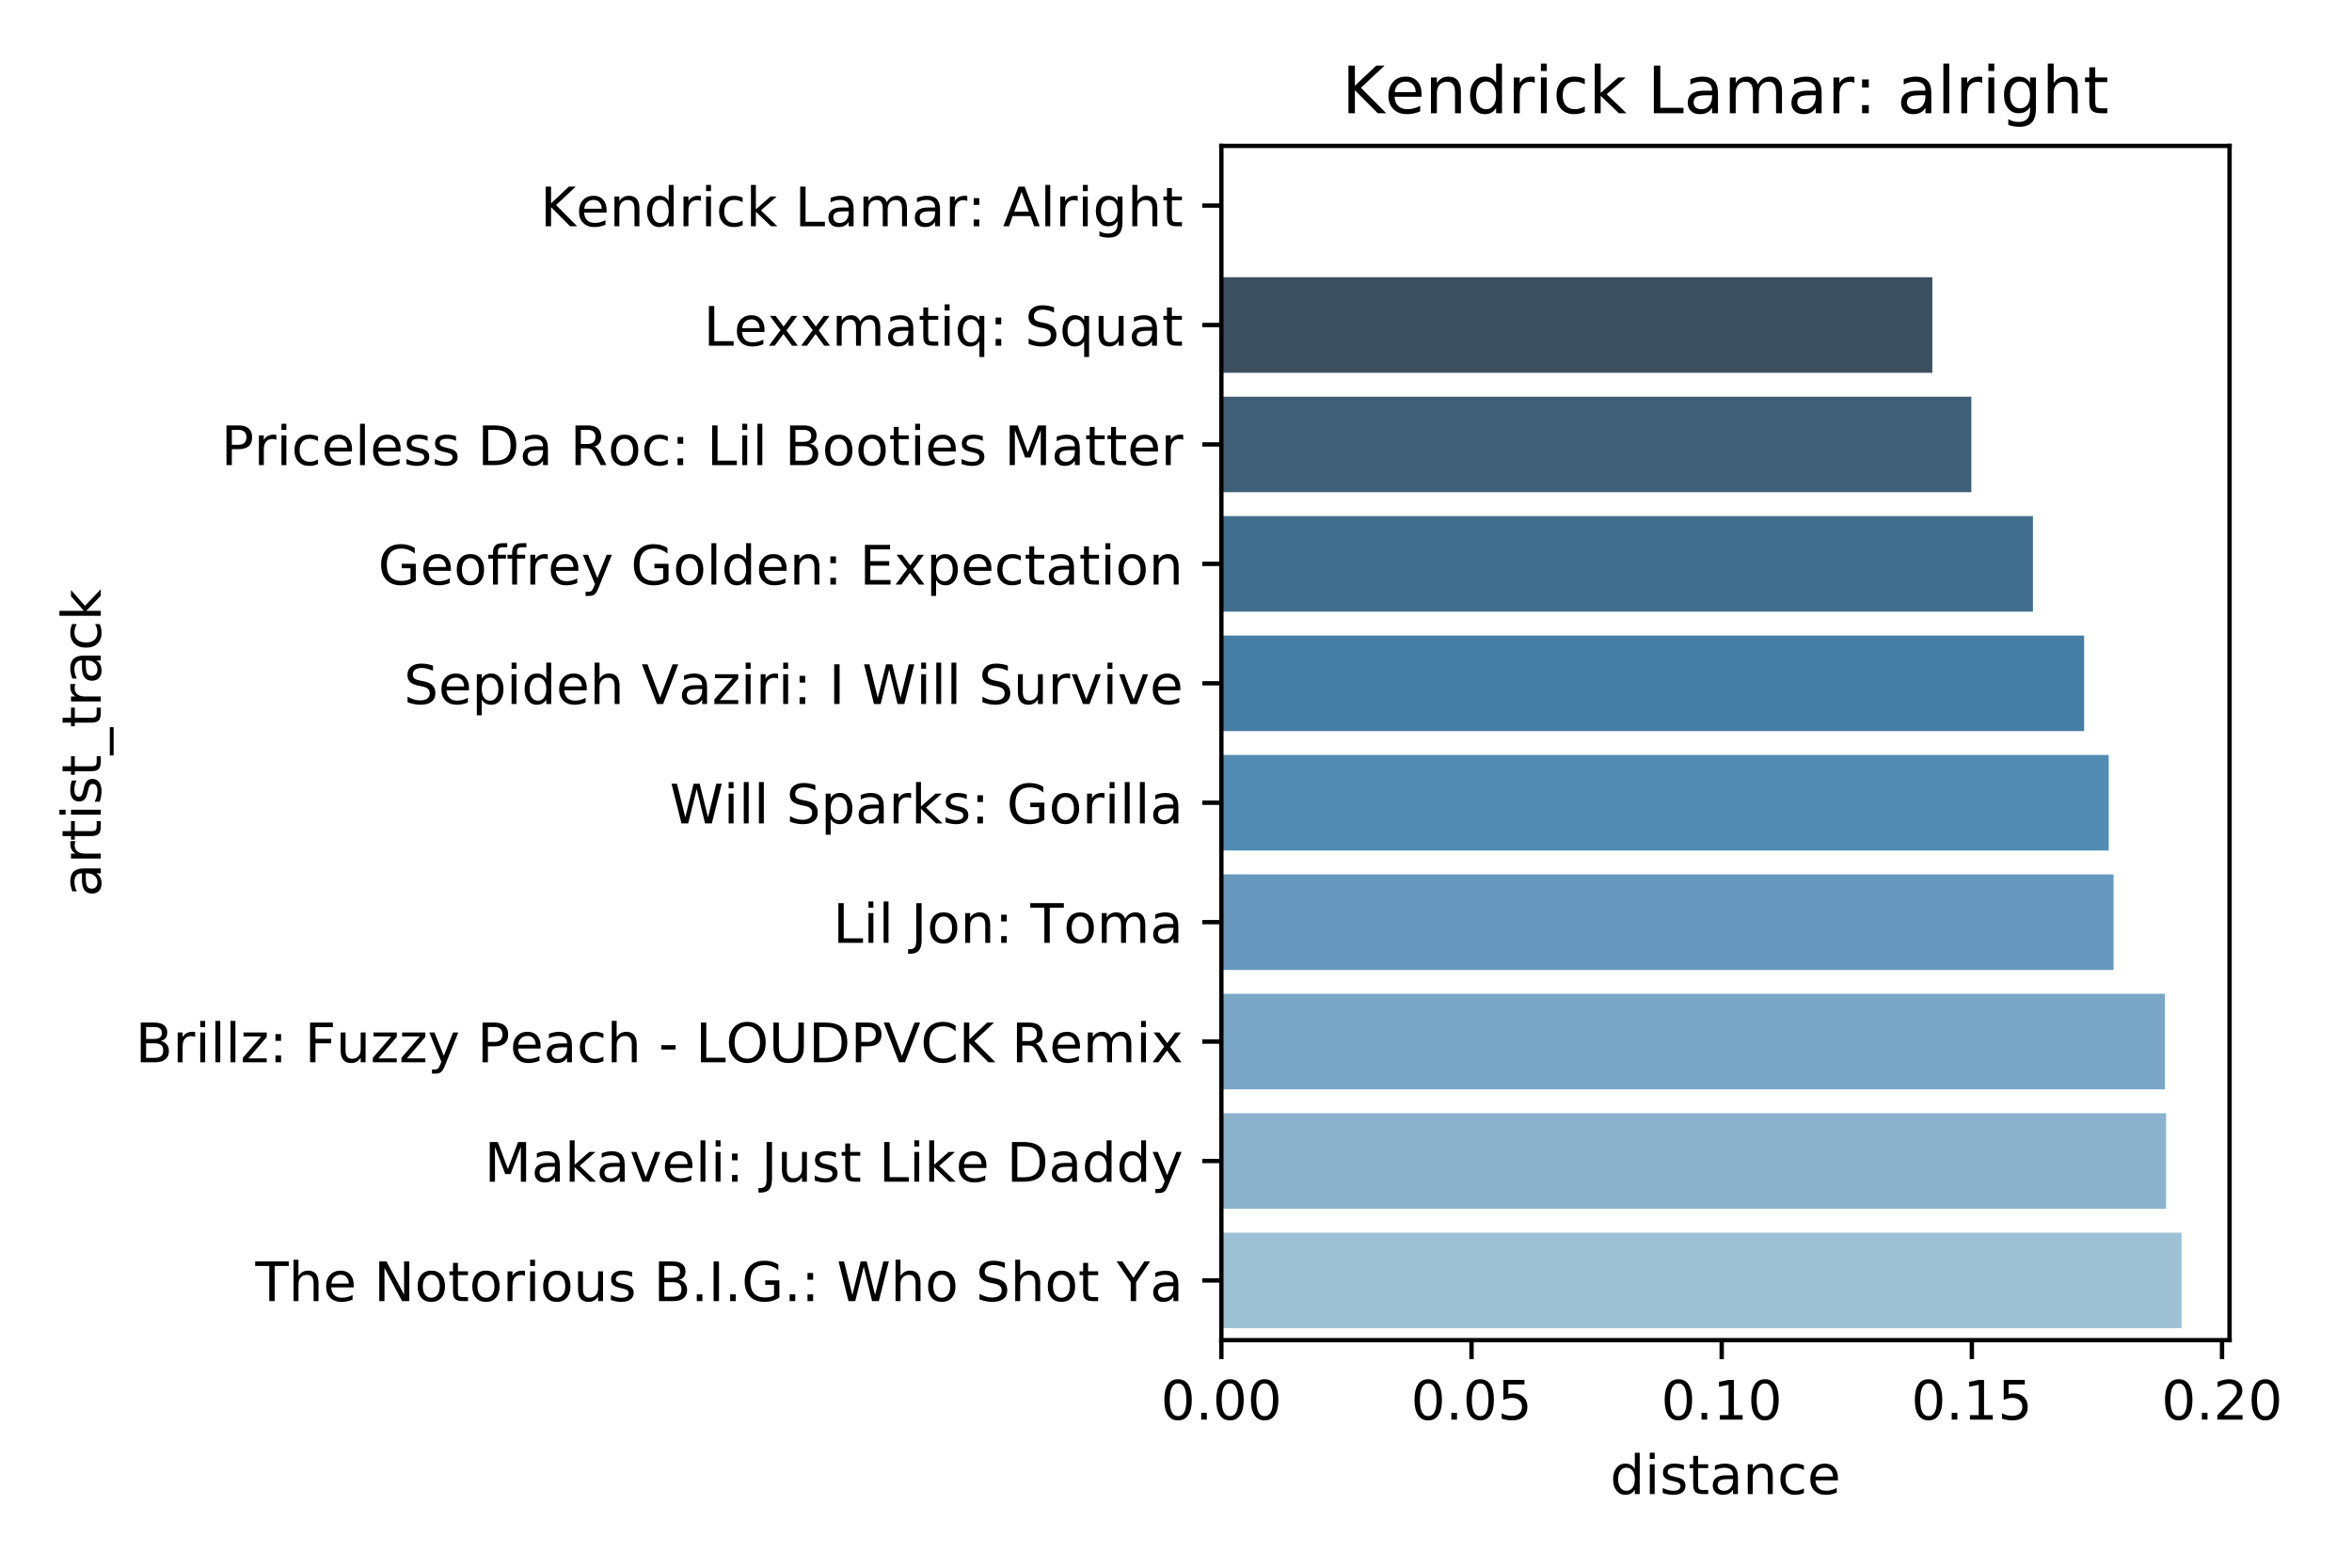 <?xml version="1.0" encoding="utf-8" standalone="no"?>
<!DOCTYPE svg PUBLIC "-//W3C//DTD SVG 1.1//EN"
  "http://www.w3.org/Graphics/SVG/1.1/DTD/svg11.dtd">
<!-- Created with matplotlib (https://matplotlib.org/) -->
<svg height="288pt" version="1.1" viewBox="0 0 432 288" width="432pt" xmlns="http://www.w3.org/2000/svg" xmlns:xlink="http://www.w3.org/1999/xlink">
 <defs>
  <style type="text/css">
*{stroke-linecap:butt;stroke-linejoin:round;}
  </style>
 </defs>
 <g id="figure_1">
  <g id="patch_1">
   <path d="M 0 288 
L 432 288 
L 432 0 
L 0 0 
z
" style="fill:#ffffff;"/>
  </g>
  <g id="axes_1">
   <g id="patch_2">
    <path d="M 224.331 246.2 
L 409.508 246.2 
L 409.508 26.8 
L 224.331 26.8 
z
" style="fill:#ffffff;"/>
   </g>
   <g id="patch_3">
    <path clip-path="url(#pcd01ab36d9)" d="M 224.331 28.994 
L 224.331 28.994 
L 224.331 46.546 
L 224.331 46.546 
z
" style="fill:#374249;"/>
   </g>
   <g id="patch_4">
    <path clip-path="url(#pcd01ab36d9)" d="M 224.331 50.934 
L 354.918 50.934 
L 354.918 68.486 
L 224.331 68.486 
z
" style="fill:#3b5060;"/>
   </g>
   <g id="patch_5">
    <path clip-path="url(#pcd01ab36d9)" d="M 224.331 72.874 
L 362.083 72.874 
L 362.083 90.426 
L 224.331 90.426 
z
" style="fill:#3e5f76;"/>
   </g>
   <g id="patch_6">
    <path clip-path="url(#pcd01ab36d9)" d="M 224.331 94.814 
L 373.396 94.814 
L 373.396 112.366 
L 224.331 112.366 
z
" style="fill:#426e8e;"/>
   </g>
   <g id="patch_7">
    <path clip-path="url(#pcd01ab36d9)" d="M 224.331 116.754 
L 382.799 116.754 
L 382.799 134.306 
L 224.331 134.306 
z
" style="fill:#467da4;"/>
   </g>
   <g id="patch_8">
    <path clip-path="url(#pcd01ab36d9)" d="M 224.331 138.694 
L 387.316 138.694 
L 387.316 156.246 
L 224.331 156.246 
z
" style="fill:#528bb3;"/>
   </g>
   <g id="patch_9">
    <path clip-path="url(#pcd01ab36d9)" d="M 224.331 160.634 
L 388.204 160.634 
L 388.204 178.186 
L 224.331 178.186 
z
" style="fill:#6598bc;"/>
   </g>
   <g id="patch_10">
    <path clip-path="url(#pcd01ab36d9)" d="M 224.331 182.574 
L 397.634 182.574 
L 397.634 200.126 
L 224.331 200.126 
z
" style="fill:#79a6c5;"/>
   </g>
   <g id="patch_11">
    <path clip-path="url(#pcd01ab36d9)" d="M 224.331 204.514 
L 397.859 204.514 
L 397.859 222.066 
L 224.331 222.066 
z
" style="fill:#8cb3cd;"/>
   </g>
   <g id="patch_12">
    <path clip-path="url(#pcd01ab36d9)" d="M 224.331 226.454 
L 400.69 226.454 
L 400.69 244.006 
L 224.331 244.006 
z
" style="fill:#9fc1d6;"/>
   </g>
   <g id="matplotlib.axis_1">
    <g id="xtick_1">
     <g id="line2d_1">
      <defs>
       <path d="M 0 0 
L 0 3.5 
" id="mb10f175a3f" style="stroke:#000000;stroke-width:0.8;"/>
      </defs>
      <g>
       <use style="stroke:#000000;stroke-width:0.8;" x="224.331" xlink:href="#mb10f175a3f" y="246.2"/>
      </g>
     </g>
     <g id="text_1">
      <!-- 0.00 -->
      <defs>
       <path d="M 31.781 66.406 
Q 24.172 66.406 20.328 58.906 
Q 16.5 51.422 16.5 36.375 
Q 16.5 21.391 20.328 13.891 
Q 24.172 6.391 31.781 6.391 
Q 39.453 6.391 43.281 13.891 
Q 47.125 21.391 47.125 36.375 
Q 47.125 51.422 43.281 58.906 
Q 39.453 66.406 31.781 66.406 
z
M 31.781 74.219 
Q 44.047 74.219 50.516 64.516 
Q 56.984 54.828 56.984 36.375 
Q 56.984 17.969 50.516 8.266 
Q 44.047 -1.422 31.781 -1.422 
Q 19.531 -1.422 13.062 8.266 
Q 6.594 17.969 6.594 36.375 
Q 6.594 54.828 13.062 64.516 
Q 19.531 74.219 31.781 74.219 
z
" id="DejaVuSans-48"/>
       <path d="M 10.688 12.406 
L 21 12.406 
L 21 0 
L 10.688 0 
z
" id="DejaVuSans-46"/>
      </defs>
      <g transform="translate(213.198 260.798)scale(0.1 -0.1)">
       <use xlink:href="#DejaVuSans-48"/>
       <use x="63.623" xlink:href="#DejaVuSans-46"/>
       <use x="95.41" xlink:href="#DejaVuSans-48"/>
       <use x="159.033" xlink:href="#DejaVuSans-48"/>
      </g>
     </g>
    </g>
    <g id="xtick_2">
     <g id="line2d_2">
      <g>
       <use style="stroke:#000000;stroke-width:0.8;" x="270.28" xlink:href="#mb10f175a3f" y="246.2"/>
      </g>
     </g>
     <g id="text_2">
      <!-- 0.05 -->
      <defs>
       <path d="M 10.797 72.906 
L 49.516 72.906 
L 49.516 64.594 
L 19.828 64.594 
L 19.828 46.734 
Q 21.969 47.469 24.109 47.828 
Q 26.266 48.188 28.422 48.188 
Q 40.625 48.188 47.75 41.5 
Q 54.891 34.812 54.891 23.391 
Q 54.891 11.625 47.562 5.094 
Q 40.234 -1.422 26.906 -1.422 
Q 22.312 -1.422 17.547 -0.641 
Q 12.797 0.141 7.719 1.703 
L 7.719 11.625 
Q 12.109 9.234 16.797 8.062 
Q 21.484 6.891 26.703 6.891 
Q 35.156 6.891 40.078 11.328 
Q 45.016 15.766 45.016 23.391 
Q 45.016 31 40.078 35.438 
Q 35.156 39.891 26.703 39.891 
Q 22.75 39.891 18.812 39.016 
Q 14.891 38.141 10.797 36.281 
z
" id="DejaVuSans-53"/>
      </defs>
      <g transform="translate(259.148 260.798)scale(0.1 -0.1)">
       <use xlink:href="#DejaVuSans-48"/>
       <use x="63.623" xlink:href="#DejaVuSans-46"/>
       <use x="95.41" xlink:href="#DejaVuSans-48"/>
       <use x="159.033" xlink:href="#DejaVuSans-53"/>
      </g>
     </g>
    </g>
    <g id="xtick_3">
     <g id="line2d_3">
      <g>
       <use style="stroke:#000000;stroke-width:0.8;" x="316.23" xlink:href="#mb10f175a3f" y="246.2"/>
      </g>
     </g>
     <g id="text_3">
      <!-- 0.10 -->
      <defs>
       <path d="M 12.406 8.297 
L 28.516 8.297 
L 28.516 63.922 
L 10.984 60.406 
L 10.984 69.391 
L 28.422 72.906 
L 38.281 72.906 
L 38.281 8.297 
L 54.391 8.297 
L 54.391 0 
L 12.406 0 
z
" id="DejaVuSans-49"/>
      </defs>
      <g transform="translate(305.097 260.798)scale(0.1 -0.1)">
       <use xlink:href="#DejaVuSans-48"/>
       <use x="63.623" xlink:href="#DejaVuSans-46"/>
       <use x="95.41" xlink:href="#DejaVuSans-49"/>
       <use x="159.033" xlink:href="#DejaVuSans-48"/>
      </g>
     </g>
    </g>
    <g id="xtick_4">
     <g id="line2d_4">
      <g>
       <use style="stroke:#000000;stroke-width:0.8;" x="362.179" xlink:href="#mb10f175a3f" y="246.2"/>
      </g>
     </g>
     <g id="text_4">
      <!-- 0.15 -->
      <g transform="translate(351.046 260.798)scale(0.1 -0.1)">
       <use xlink:href="#DejaVuSans-48"/>
       <use x="63.623" xlink:href="#DejaVuSans-46"/>
       <use x="95.41" xlink:href="#DejaVuSans-49"/>
       <use x="159.033" xlink:href="#DejaVuSans-53"/>
      </g>
     </g>
    </g>
    <g id="xtick_5">
     <g id="line2d_5">
      <g>
       <use style="stroke:#000000;stroke-width:0.8;" x="408.128" xlink:href="#mb10f175a3f" y="246.2"/>
      </g>
     </g>
     <g id="text_5">
      <!-- 0.20 -->
      <defs>
       <path d="M 19.188 8.297 
L 53.609 8.297 
L 53.609 0 
L 7.328 0 
L 7.328 8.297 
Q 12.938 14.109 22.625 23.891 
Q 32.328 33.688 34.812 36.531 
Q 39.547 41.844 41.422 45.531 
Q 43.312 49.219 43.312 52.781 
Q 43.312 58.594 39.234 62.25 
Q 35.156 65.922 28.609 65.922 
Q 23.969 65.922 18.812 64.312 
Q 13.672 62.703 7.812 59.422 
L 7.812 69.391 
Q 13.766 71.781 18.938 73 
Q 24.125 74.219 28.422 74.219 
Q 39.75 74.219 46.484 68.547 
Q 53.219 62.891 53.219 53.422 
Q 53.219 48.922 51.531 44.891 
Q 49.859 40.875 45.406 35.406 
Q 44.188 33.984 37.641 27.219 
Q 31.109 20.453 19.188 8.297 
z
" id="DejaVuSans-50"/>
      </defs>
      <g transform="translate(396.995 260.798)scale(0.1 -0.1)">
       <use xlink:href="#DejaVuSans-48"/>
       <use x="63.623" xlink:href="#DejaVuSans-46"/>
       <use x="95.41" xlink:href="#DejaVuSans-50"/>
       <use x="159.033" xlink:href="#DejaVuSans-48"/>
      </g>
     </g>
    </g>
    <g id="text_6">
     <!-- distance -->
     <defs>
      <path d="M 45.406 46.391 
L 45.406 75.984 
L 54.391 75.984 
L 54.391 0 
L 45.406 0 
L 45.406 8.203 
Q 42.578 3.328 38.25 0.953 
Q 33.938 -1.422 27.875 -1.422 
Q 17.969 -1.422 11.734 6.484 
Q 5.516 14.406 5.516 27.297 
Q 5.516 40.188 11.734 48.094 
Q 17.969 56 27.875 56 
Q 33.938 56 38.25 53.625 
Q 42.578 51.266 45.406 46.391 
z
M 14.797 27.297 
Q 14.797 17.391 18.875 11.75 
Q 22.953 6.109 30.078 6.109 
Q 37.203 6.109 41.297 11.75 
Q 45.406 17.391 45.406 27.297 
Q 45.406 37.203 41.297 42.844 
Q 37.203 48.484 30.078 48.484 
Q 22.953 48.484 18.875 42.844 
Q 14.797 37.203 14.797 27.297 
z
" id="DejaVuSans-100"/>
      <path d="M 9.422 54.688 
L 18.406 54.688 
L 18.406 0 
L 9.422 0 
z
M 9.422 75.984 
L 18.406 75.984 
L 18.406 64.594 
L 9.422 64.594 
z
" id="DejaVuSans-105"/>
      <path d="M 44.281 53.078 
L 44.281 44.578 
Q 40.484 46.531 36.375 47.5 
Q 32.281 48.484 27.875 48.484 
Q 21.188 48.484 17.844 46.438 
Q 14.5 44.391 14.5 40.281 
Q 14.5 37.156 16.891 35.375 
Q 19.281 33.594 26.516 31.984 
L 29.594 31.297 
Q 39.156 29.25 43.188 25.516 
Q 47.219 21.781 47.219 15.094 
Q 47.219 7.469 41.188 3.016 
Q 35.156 -1.422 24.609 -1.422 
Q 20.219 -1.422 15.453 -0.562 
Q 10.688 0.297 5.422 2 
L 5.422 11.281 
Q 10.406 8.688 15.234 7.391 
Q 20.062 6.109 24.812 6.109 
Q 31.156 6.109 34.562 8.281 
Q 37.984 10.453 37.984 14.406 
Q 37.984 18.062 35.516 20.016 
Q 33.062 21.969 24.703 23.781 
L 21.578 24.516 
Q 13.234 26.266 9.516 29.906 
Q 5.812 33.547 5.812 39.891 
Q 5.812 47.609 11.281 51.797 
Q 16.75 56 26.812 56 
Q 31.781 56 36.172 55.266 
Q 40.578 54.547 44.281 53.078 
z
" id="DejaVuSans-115"/>
      <path d="M 18.312 70.219 
L 18.312 54.688 
L 36.812 54.688 
L 36.812 47.703 
L 18.312 47.703 
L 18.312 18.016 
Q 18.312 11.328 20.141 9.422 
Q 21.969 7.516 27.594 7.516 
L 36.812 7.516 
L 36.812 0 
L 27.594 0 
Q 17.188 0 13.234 3.875 
Q 9.281 7.766 9.281 18.016 
L 9.281 47.703 
L 2.688 47.703 
L 2.688 54.688 
L 9.281 54.688 
L 9.281 70.219 
z
" id="DejaVuSans-116"/>
      <path d="M 34.281 27.484 
Q 23.391 27.484 19.188 25 
Q 14.984 22.516 14.984 16.5 
Q 14.984 11.719 18.141 8.906 
Q 21.297 6.109 26.703 6.109 
Q 34.188 6.109 38.703 11.406 
Q 43.219 16.703 43.219 25.484 
L 43.219 27.484 
z
M 52.203 31.203 
L 52.203 0 
L 43.219 0 
L 43.219 8.297 
Q 40.141 3.328 35.547 0.953 
Q 30.953 -1.422 24.312 -1.422 
Q 15.922 -1.422 10.953 3.297 
Q 6 8.016 6 15.922 
Q 6 25.141 12.172 29.828 
Q 18.359 34.516 30.609 34.516 
L 43.219 34.516 
L 43.219 35.406 
Q 43.219 41.609 39.141 45 
Q 35.062 48.391 27.688 48.391 
Q 23 48.391 18.547 47.266 
Q 14.109 46.141 10.016 43.891 
L 10.016 52.203 
Q 14.938 54.109 19.578 55.047 
Q 24.219 56 28.609 56 
Q 40.484 56 46.344 49.844 
Q 52.203 43.703 52.203 31.203 
z
" id="DejaVuSans-97"/>
      <path d="M 54.891 33.016 
L 54.891 0 
L 45.906 0 
L 45.906 32.719 
Q 45.906 40.484 42.875 44.328 
Q 39.844 48.188 33.797 48.188 
Q 26.516 48.188 22.312 43.547 
Q 18.109 38.922 18.109 30.906 
L 18.109 0 
L 9.078 0 
L 9.078 54.688 
L 18.109 54.688 
L 18.109 46.188 
Q 21.344 51.125 25.703 53.562 
Q 30.078 56 35.797 56 
Q 45.219 56 50.047 50.172 
Q 54.891 44.344 54.891 33.016 
z
" id="DejaVuSans-110"/>
      <path d="M 48.781 52.594 
L 48.781 44.188 
Q 44.969 46.297 41.141 47.344 
Q 37.312 48.391 33.406 48.391 
Q 24.656 48.391 19.812 42.844 
Q 14.984 37.312 14.984 27.297 
Q 14.984 17.281 19.812 11.734 
Q 24.656 6.203 33.406 6.203 
Q 37.312 6.203 41.141 7.25 
Q 44.969 8.297 48.781 10.406 
L 48.781 2.094 
Q 45.016 0.344 40.984 -0.531 
Q 36.969 -1.422 32.422 -1.422 
Q 20.062 -1.422 12.781 6.344 
Q 5.516 14.109 5.516 27.297 
Q 5.516 40.672 12.859 48.328 
Q 20.219 56 33.016 56 
Q 37.156 56 41.109 55.141 
Q 45.062 54.297 48.781 52.594 
z
" id="DejaVuSans-99"/>
      <path d="M 56.203 29.594 
L 56.203 25.203 
L 14.891 25.203 
Q 15.484 15.922 20.484 11.062 
Q 25.484 6.203 34.422 6.203 
Q 39.594 6.203 44.453 7.469 
Q 49.312 8.734 54.109 11.281 
L 54.109 2.781 
Q 49.266 0.734 44.188 -0.344 
Q 39.109 -1.422 33.891 -1.422 
Q 20.797 -1.422 13.156 6.188 
Q 5.516 13.812 5.516 26.812 
Q 5.516 40.234 12.766 48.109 
Q 20.016 56 32.328 56 
Q 43.359 56 49.781 48.891 
Q 56.203 41.797 56.203 29.594 
z
M 47.219 32.234 
Q 47.125 39.594 43.094 43.984 
Q 39.062 48.391 32.422 48.391 
Q 24.906 48.391 20.391 44.141 
Q 15.875 39.891 15.188 32.172 
z
" id="DejaVuSans-101"/>
     </defs>
     <g transform="translate(295.733 274.477)scale(0.1 -0.1)">
      <use xlink:href="#DejaVuSans-100"/>
      <use x="63.477" xlink:href="#DejaVuSans-105"/>
      <use x="91.26" xlink:href="#DejaVuSans-115"/>
      <use x="143.359" xlink:href="#DejaVuSans-116"/>
      <use x="182.568" xlink:href="#DejaVuSans-97"/>
      <use x="243.848" xlink:href="#DejaVuSans-110"/>
      <use x="307.227" xlink:href="#DejaVuSans-99"/>
      <use x="362.207" xlink:href="#DejaVuSans-101"/>
     </g>
    </g>
   </g>
   <g id="matplotlib.axis_2">
    <g id="ytick_1">
     <g id="line2d_6">
      <defs>
       <path d="M 0 0 
L -3.5 0 
" id="m696031688f" style="stroke:#000000;stroke-width:0.8;"/>
      </defs>
      <g>
       <use style="stroke:#000000;stroke-width:0.8;" x="224.331" xlink:href="#m696031688f" y="37.77"/>
      </g>
     </g>
     <g id="text_7">
      <!-- Kendrick Lamar: Alright -->
      <defs>
       <path d="M 9.812 72.906 
L 19.672 72.906 
L 19.672 42.094 
L 52.391 72.906 
L 65.094 72.906 
L 28.906 38.922 
L 67.672 0 
L 54.688 0 
L 19.672 35.109 
L 19.672 0 
L 9.812 0 
z
" id="DejaVuSans-75"/>
       <path d="M 41.109 46.297 
Q 39.594 47.172 37.812 47.578 
Q 36.031 48 33.891 48 
Q 26.266 48 22.188 43.047 
Q 18.109 38.094 18.109 28.812 
L 18.109 0 
L 9.078 0 
L 9.078 54.688 
L 18.109 54.688 
L 18.109 46.188 
Q 20.953 51.172 25.484 53.578 
Q 30.031 56 36.531 56 
Q 37.453 56 38.578 55.875 
Q 39.703 55.766 41.062 55.516 
z
" id="DejaVuSans-114"/>
       <path d="M 9.078 75.984 
L 18.109 75.984 
L 18.109 31.109 
L 44.922 54.688 
L 56.391 54.688 
L 27.391 29.109 
L 57.625 0 
L 45.906 0 
L 18.109 26.703 
L 18.109 0 
L 9.078 0 
z
" id="DejaVuSans-107"/>
       <path id="DejaVuSans-32"/>
       <path d="M 9.812 72.906 
L 19.672 72.906 
L 19.672 8.297 
L 55.172 8.297 
L 55.172 0 
L 9.812 0 
z
" id="DejaVuSans-76"/>
       <path d="M 52 44.188 
Q 55.375 50.25 60.062 53.125 
Q 64.75 56 71.094 56 
Q 79.641 56 84.281 50.016 
Q 88.922 44.047 88.922 33.016 
L 88.922 0 
L 79.891 0 
L 79.891 32.719 
Q 79.891 40.578 77.094 44.375 
Q 74.312 48.188 68.609 48.188 
Q 61.625 48.188 57.562 43.547 
Q 53.516 38.922 53.516 30.906 
L 53.516 0 
L 44.484 0 
L 44.484 32.719 
Q 44.484 40.625 41.703 44.406 
Q 38.922 48.188 33.109 48.188 
Q 26.219 48.188 22.156 43.531 
Q 18.109 38.875 18.109 30.906 
L 18.109 0 
L 9.078 0 
L 9.078 54.688 
L 18.109 54.688 
L 18.109 46.188 
Q 21.188 51.219 25.484 53.609 
Q 29.781 56 35.688 56 
Q 41.656 56 45.828 52.969 
Q 50 49.953 52 44.188 
z
" id="DejaVuSans-109"/>
       <path d="M 11.719 12.406 
L 22.016 12.406 
L 22.016 0 
L 11.719 0 
z
M 11.719 51.703 
L 22.016 51.703 
L 22.016 39.312 
L 11.719 39.312 
z
" id="DejaVuSans-58"/>
       <path d="M 34.188 63.188 
L 20.797 26.906 
L 47.609 26.906 
z
M 28.609 72.906 
L 39.797 72.906 
L 67.578 0 
L 57.328 0 
L 50.688 18.703 
L 17.828 18.703 
L 11.188 0 
L 0.781 0 
z
" id="DejaVuSans-65"/>
       <path d="M 9.422 75.984 
L 18.406 75.984 
L 18.406 0 
L 9.422 0 
z
" id="DejaVuSans-108"/>
       <path d="M 45.406 27.984 
Q 45.406 37.75 41.375 43.109 
Q 37.359 48.484 30.078 48.484 
Q 22.859 48.484 18.828 43.109 
Q 14.797 37.75 14.797 27.984 
Q 14.797 18.266 18.828 12.891 
Q 22.859 7.516 30.078 7.516 
Q 37.359 7.516 41.375 12.891 
Q 45.406 18.266 45.406 27.984 
z
M 54.391 6.781 
Q 54.391 -7.172 48.188 -13.984 
Q 42 -20.797 29.203 -20.797 
Q 24.469 -20.797 20.266 -20.094 
Q 16.062 -19.391 12.109 -17.922 
L 12.109 -9.188 
Q 16.062 -11.328 19.922 -12.344 
Q 23.781 -13.375 27.781 -13.375 
Q 36.625 -13.375 41.016 -8.766 
Q 45.406 -4.156 45.406 5.172 
L 45.406 9.625 
Q 42.625 4.781 38.281 2.391 
Q 33.938 0 27.875 0 
Q 17.828 0 11.672 7.656 
Q 5.516 15.328 5.516 27.984 
Q 5.516 40.672 11.672 48.328 
Q 17.828 56 27.875 56 
Q 33.938 56 38.281 53.609 
Q 42.625 51.219 45.406 46.391 
L 45.406 54.688 
L 54.391 54.688 
z
" id="DejaVuSans-103"/>
       <path d="M 54.891 33.016 
L 54.891 0 
L 45.906 0 
L 45.906 32.719 
Q 45.906 40.484 42.875 44.328 
Q 39.844 48.188 33.797 48.188 
Q 26.516 48.188 22.312 43.547 
Q 18.109 38.922 18.109 30.906 
L 18.109 0 
L 9.078 0 
L 9.078 75.984 
L 18.109 75.984 
L 18.109 46.188 
Q 21.344 51.125 25.703 53.562 
Q 30.078 56 35.797 56 
Q 45.219 56 50.047 50.172 
Q 54.891 44.344 54.891 33.016 
z
" id="DejaVuSans-104"/>
      </defs>
      <g transform="translate(99.247 41.569)scale(0.1 -0.1)">
       <use xlink:href="#DejaVuSans-75"/>
       <use x="65.498" xlink:href="#DejaVuSans-101"/>
       <use x="127.021" xlink:href="#DejaVuSans-110"/>
       <use x="190.4" xlink:href="#DejaVuSans-100"/>
       <use x="253.877" xlink:href="#DejaVuSans-114"/>
       <use x="294.99" xlink:href="#DejaVuSans-105"/>
       <use x="322.773" xlink:href="#DejaVuSans-99"/>
       <use x="377.754" xlink:href="#DejaVuSans-107"/>
       <use x="435.664" xlink:href="#DejaVuSans-32"/>
       <use x="467.451" xlink:href="#DejaVuSans-76"/>
       <use x="523.164" xlink:href="#DejaVuSans-97"/>
       <use x="584.443" xlink:href="#DejaVuSans-109"/>
       <use x="681.855" xlink:href="#DejaVuSans-97"/>
       <use x="743.135" xlink:href="#DejaVuSans-114"/>
       <use x="784.232" xlink:href="#DejaVuSans-58"/>
       <use x="817.924" xlink:href="#DejaVuSans-32"/>
       <use x="849.711" xlink:href="#DejaVuSans-65"/>
       <use x="918.119" xlink:href="#DejaVuSans-108"/>
       <use x="945.902" xlink:href="#DejaVuSans-114"/>
       <use x="987.016" xlink:href="#DejaVuSans-105"/>
       <use x="1014.799" xlink:href="#DejaVuSans-103"/>
       <use x="1078.275" xlink:href="#DejaVuSans-104"/>
       <use x="1141.654" xlink:href="#DejaVuSans-116"/>
      </g>
     </g>
    </g>
    <g id="ytick_2">
     <g id="line2d_7">
      <g>
       <use style="stroke:#000000;stroke-width:0.8;" x="224.331" xlink:href="#m696031688f" y="59.71"/>
      </g>
     </g>
     <g id="text_8">
      <!-- Lexxmatiq: Squat -->
      <defs>
       <path d="M 54.891 54.688 
L 35.109 28.078 
L 55.906 0 
L 45.312 0 
L 29.391 21.484 
L 13.484 0 
L 2.875 0 
L 24.125 28.609 
L 4.688 54.688 
L 15.281 54.688 
L 29.781 35.203 
L 44.281 54.688 
z
" id="DejaVuSans-120"/>
       <path d="M 14.797 27.297 
Q 14.797 17.391 18.875 11.75 
Q 22.953 6.109 30.078 6.109 
Q 37.203 6.109 41.297 11.75 
Q 45.406 17.391 45.406 27.297 
Q 45.406 37.203 41.297 42.844 
Q 37.203 48.484 30.078 48.484 
Q 22.953 48.484 18.875 42.844 
Q 14.797 37.203 14.797 27.297 
z
M 45.406 8.203 
Q 42.578 3.328 38.25 0.953 
Q 33.938 -1.422 27.875 -1.422 
Q 17.969 -1.422 11.734 6.484 
Q 5.516 14.406 5.516 27.297 
Q 5.516 40.188 11.734 48.094 
Q 17.969 56 27.875 56 
Q 33.938 56 38.25 53.625 
Q 42.578 51.266 45.406 46.391 
L 45.406 54.688 
L 54.391 54.688 
L 54.391 -20.797 
L 45.406 -20.797 
z
" id="DejaVuSans-113"/>
       <path d="M 53.516 70.516 
L 53.516 60.891 
Q 47.906 63.578 42.922 64.891 
Q 37.938 66.219 33.297 66.219 
Q 25.25 66.219 20.875 63.094 
Q 16.5 59.969 16.5 54.203 
Q 16.5 49.359 19.406 46.891 
Q 22.312 44.438 30.422 42.922 
L 36.375 41.703 
Q 47.406 39.594 52.656 34.297 
Q 57.906 29 57.906 20.125 
Q 57.906 9.516 50.797 4.047 
Q 43.703 -1.422 29.984 -1.422 
Q 24.812 -1.422 18.969 -0.25 
Q 13.141 0.922 6.891 3.219 
L 6.891 13.375 
Q 12.891 10.016 18.656 8.297 
Q 24.422 6.594 29.984 6.594 
Q 38.422 6.594 43.016 9.906 
Q 47.609 13.234 47.609 19.391 
Q 47.609 24.75 44.312 27.781 
Q 41.016 30.812 33.5 32.328 
L 27.484 33.5 
Q 16.453 35.688 11.516 40.375 
Q 6.594 45.062 6.594 53.422 
Q 6.594 63.094 13.406 68.656 
Q 20.219 74.219 32.172 74.219 
Q 37.312 74.219 42.625 73.281 
Q 47.953 72.359 53.516 70.516 
z
" id="DejaVuSans-83"/>
       <path d="M 8.5 21.578 
L 8.5 54.688 
L 17.484 54.688 
L 17.484 21.922 
Q 17.484 14.156 20.5 10.266 
Q 23.531 6.391 29.594 6.391 
Q 36.859 6.391 41.078 11.031 
Q 45.312 15.672 45.312 23.688 
L 45.312 54.688 
L 54.297 54.688 
L 54.297 0 
L 45.312 0 
L 45.312 8.406 
Q 42.047 3.422 37.719 1 
Q 33.406 -1.422 27.688 -1.422 
Q 18.266 -1.422 13.375 4.438 
Q 8.5 10.297 8.5 21.578 
z
M 31.109 56 
z
" id="DejaVuSans-117"/>
      </defs>
      <g transform="translate(129.227 63.509)scale(0.1 -0.1)">
       <use xlink:href="#DejaVuSans-76"/>
       <use x="55.697" xlink:href="#DejaVuSans-101"/>
       <use x="117.205" xlink:href="#DejaVuSans-120"/>
       <use x="176.385" xlink:href="#DejaVuSans-120"/>
       <use x="235.564" xlink:href="#DejaVuSans-109"/>
       <use x="332.977" xlink:href="#DejaVuSans-97"/>
       <use x="394.256" xlink:href="#DejaVuSans-116"/>
       <use x="433.465" xlink:href="#DejaVuSans-105"/>
       <use x="461.248" xlink:href="#DejaVuSans-113"/>
       <use x="524.725" xlink:href="#DejaVuSans-58"/>
       <use x="558.416" xlink:href="#DejaVuSans-32"/>
       <use x="590.203" xlink:href="#DejaVuSans-83"/>
       <use x="653.68" xlink:href="#DejaVuSans-113"/>
       <use x="717.156" xlink:href="#DejaVuSans-117"/>
       <use x="780.535" xlink:href="#DejaVuSans-97"/>
       <use x="841.814" xlink:href="#DejaVuSans-116"/>
      </g>
     </g>
    </g>
    <g id="ytick_3">
     <g id="line2d_8">
      <g>
       <use style="stroke:#000000;stroke-width:0.8;" x="224.331" xlink:href="#m696031688f" y="81.65"/>
      </g>
     </g>
     <g id="text_9">
      <!-- Priceless Da Roc: Lil Booties Matter -->
      <defs>
       <path d="M 19.672 64.797 
L 19.672 37.406 
L 32.078 37.406 
Q 38.969 37.406 42.719 40.969 
Q 46.484 44.531 46.484 51.125 
Q 46.484 57.672 42.719 61.234 
Q 38.969 64.797 32.078 64.797 
z
M 9.812 72.906 
L 32.078 72.906 
Q 44.344 72.906 50.609 67.359 
Q 56.891 61.812 56.891 51.125 
Q 56.891 40.328 50.609 34.812 
Q 44.344 29.297 32.078 29.297 
L 19.672 29.297 
L 19.672 0 
L 9.812 0 
z
" id="DejaVuSans-80"/>
       <path d="M 19.672 64.797 
L 19.672 8.109 
L 31.594 8.109 
Q 46.688 8.109 53.688 14.938 
Q 60.688 21.781 60.688 36.531 
Q 60.688 51.172 53.688 57.984 
Q 46.688 64.797 31.594 64.797 
z
M 9.812 72.906 
L 30.078 72.906 
Q 51.266 72.906 61.172 64.094 
Q 71.094 55.281 71.094 36.531 
Q 71.094 17.672 61.125 8.828 
Q 51.172 0 30.078 0 
L 9.812 0 
z
" id="DejaVuSans-68"/>
       <path d="M 44.391 34.188 
Q 47.562 33.109 50.562 29.594 
Q 53.562 26.078 56.594 19.922 
L 66.609 0 
L 56 0 
L 46.688 18.703 
Q 43.062 26.031 39.672 28.422 
Q 36.281 30.812 30.422 30.812 
L 19.672 30.812 
L 19.672 0 
L 9.812 0 
L 9.812 72.906 
L 32.078 72.906 
Q 44.578 72.906 50.734 67.672 
Q 56.891 62.453 56.891 51.906 
Q 56.891 45.016 53.688 40.469 
Q 50.484 35.938 44.391 34.188 
z
M 19.672 64.797 
L 19.672 38.922 
L 32.078 38.922 
Q 39.203 38.922 42.844 42.219 
Q 46.484 45.516 46.484 51.906 
Q 46.484 58.297 42.844 61.547 
Q 39.203 64.797 32.078 64.797 
z
" id="DejaVuSans-82"/>
       <path d="M 30.609 48.391 
Q 23.391 48.391 19.188 42.75 
Q 14.984 37.109 14.984 27.297 
Q 14.984 17.484 19.156 11.844 
Q 23.344 6.203 30.609 6.203 
Q 37.797 6.203 41.984 11.859 
Q 46.188 17.531 46.188 27.297 
Q 46.188 37.016 41.984 42.703 
Q 37.797 48.391 30.609 48.391 
z
M 30.609 56 
Q 42.328 56 49.016 48.375 
Q 55.719 40.766 55.719 27.297 
Q 55.719 13.875 49.016 6.219 
Q 42.328 -1.422 30.609 -1.422 
Q 18.844 -1.422 12.172 6.219 
Q 5.516 13.875 5.516 27.297 
Q 5.516 40.766 12.172 48.375 
Q 18.844 56 30.609 56 
z
" id="DejaVuSans-111"/>
       <path d="M 19.672 34.812 
L 19.672 8.109 
L 35.5 8.109 
Q 43.453 8.109 47.281 11.406 
Q 51.125 14.703 51.125 21.484 
Q 51.125 28.328 47.281 31.562 
Q 43.453 34.812 35.5 34.812 
z
M 19.672 64.797 
L 19.672 42.828 
L 34.281 42.828 
Q 41.5 42.828 45.031 45.531 
Q 48.578 48.25 48.578 53.812 
Q 48.578 59.328 45.031 62.062 
Q 41.5 64.797 34.281 64.797 
z
M 9.812 72.906 
L 35.016 72.906 
Q 46.297 72.906 52.391 68.219 
Q 58.5 63.531 58.5 54.891 
Q 58.5 48.188 55.375 44.234 
Q 52.25 40.281 46.188 39.312 
Q 53.469 37.75 57.5 32.781 
Q 61.531 27.828 61.531 20.406 
Q 61.531 10.641 54.891 5.312 
Q 48.25 0 35.984 0 
L 9.812 0 
z
" id="DejaVuSans-66"/>
       <path d="M 9.812 72.906 
L 24.516 72.906 
L 43.109 23.297 
L 61.812 72.906 
L 76.516 72.906 
L 76.516 0 
L 66.891 0 
L 66.891 64.016 
L 48.094 14.016 
L 38.188 14.016 
L 19.391 64.016 
L 19.391 0 
L 9.812 0 
z
" id="DejaVuSans-77"/>
      </defs>
      <g transform="translate(40.617 85.449)scale(0.1 -0.1)">
       <use xlink:href="#DejaVuSans-80"/>
       <use x="60.287" xlink:href="#DejaVuSans-114"/>
       <use x="101.4" xlink:href="#DejaVuSans-105"/>
       <use x="129.184" xlink:href="#DejaVuSans-99"/>
       <use x="184.164" xlink:href="#DejaVuSans-101"/>
       <use x="245.688" xlink:href="#DejaVuSans-108"/>
       <use x="273.471" xlink:href="#DejaVuSans-101"/>
       <use x="334.994" xlink:href="#DejaVuSans-115"/>
       <use x="387.094" xlink:href="#DejaVuSans-115"/>
       <use x="439.193" xlink:href="#DejaVuSans-32"/>
       <use x="470.98" xlink:href="#DejaVuSans-68"/>
       <use x="547.982" xlink:href="#DejaVuSans-97"/>
       <use x="609.262" xlink:href="#DejaVuSans-32"/>
       <use x="641.049" xlink:href="#DejaVuSans-82"/>
       <use x="710.469" xlink:href="#DejaVuSans-111"/>
       <use x="771.65" xlink:href="#DejaVuSans-99"/>
       <use x="826.631" xlink:href="#DejaVuSans-58"/>
       <use x="860.322" xlink:href="#DejaVuSans-32"/>
       <use x="892.109" xlink:href="#DejaVuSans-76"/>
       <use x="947.822" xlink:href="#DejaVuSans-105"/>
       <use x="975.605" xlink:href="#DejaVuSans-108"/>
       <use x="1003.389" xlink:href="#DejaVuSans-32"/>
       <use x="1035.176" xlink:href="#DejaVuSans-66"/>
       <use x="1103.779" xlink:href="#DejaVuSans-111"/>
       <use x="1164.961" xlink:href="#DejaVuSans-111"/>
       <use x="1226.143" xlink:href="#DejaVuSans-116"/>
       <use x="1265.352" xlink:href="#DejaVuSans-105"/>
       <use x="1293.135" xlink:href="#DejaVuSans-101"/>
       <use x="1354.658" xlink:href="#DejaVuSans-115"/>
       <use x="1406.758" xlink:href="#DejaVuSans-32"/>
       <use x="1438.545" xlink:href="#DejaVuSans-77"/>
       <use x="1524.824" xlink:href="#DejaVuSans-97"/>
       <use x="1586.104" xlink:href="#DejaVuSans-116"/>
       <use x="1625.312" xlink:href="#DejaVuSans-116"/>
       <use x="1664.521" xlink:href="#DejaVuSans-101"/>
       <use x="1726.045" xlink:href="#DejaVuSans-114"/>
      </g>
     </g>
    </g>
    <g id="ytick_4">
     <g id="line2d_9">
      <g>
       <use style="stroke:#000000;stroke-width:0.8;" x="224.331" xlink:href="#m696031688f" y="103.59"/>
      </g>
     </g>
     <g id="text_10">
      <!-- Geoffrey Golden: Expectation -->
      <defs>
       <path d="M 59.516 10.406 
L 59.516 29.984 
L 43.406 29.984 
L 43.406 38.094 
L 69.281 38.094 
L 69.281 6.781 
Q 63.578 2.734 56.688 0.656 
Q 49.812 -1.422 42 -1.422 
Q 24.906 -1.422 15.25 8.562 
Q 5.609 18.562 5.609 36.375 
Q 5.609 54.25 15.25 64.234 
Q 24.906 74.219 42 74.219 
Q 49.125 74.219 55.547 72.453 
Q 61.969 70.703 67.391 67.281 
L 67.391 56.781 
Q 61.922 61.422 55.766 63.766 
Q 49.609 66.109 42.828 66.109 
Q 29.438 66.109 22.719 58.641 
Q 16.016 51.172 16.016 36.375 
Q 16.016 21.625 22.719 14.156 
Q 29.438 6.688 42.828 6.688 
Q 48.047 6.688 52.141 7.594 
Q 56.25 8.5 59.516 10.406 
z
" id="DejaVuSans-71"/>
       <path d="M 37.109 75.984 
L 37.109 68.5 
L 28.516 68.5 
Q 23.688 68.5 21.797 66.547 
Q 19.922 64.594 19.922 59.516 
L 19.922 54.688 
L 34.719 54.688 
L 34.719 47.703 
L 19.922 47.703 
L 19.922 0 
L 10.891 0 
L 10.891 47.703 
L 2.297 47.703 
L 2.297 54.688 
L 10.891 54.688 
L 10.891 58.5 
Q 10.891 67.625 15.141 71.797 
Q 19.391 75.984 28.609 75.984 
z
" id="DejaVuSans-102"/>
       <path d="M 32.172 -5.078 
Q 28.375 -14.844 24.75 -17.812 
Q 21.141 -20.797 15.094 -20.797 
L 7.906 -20.797 
L 7.906 -13.281 
L 13.188 -13.281 
Q 16.891 -13.281 18.938 -11.516 
Q 21 -9.766 23.484 -3.219 
L 25.094 0.875 
L 2.984 54.688 
L 12.5 54.688 
L 29.594 11.922 
L 46.688 54.688 
L 56.203 54.688 
z
" id="DejaVuSans-121"/>
       <path d="M 9.812 72.906 
L 55.906 72.906 
L 55.906 64.594 
L 19.672 64.594 
L 19.672 43.016 
L 54.391 43.016 
L 54.391 34.719 
L 19.672 34.719 
L 19.672 8.297 
L 56.781 8.297 
L 56.781 0 
L 9.812 0 
z
" id="DejaVuSans-69"/>
       <path d="M 18.109 8.203 
L 18.109 -20.797 
L 9.078 -20.797 
L 9.078 54.688 
L 18.109 54.688 
L 18.109 46.391 
Q 20.953 51.266 25.266 53.625 
Q 29.594 56 35.594 56 
Q 45.562 56 51.781 48.094 
Q 58.016 40.188 58.016 27.297 
Q 58.016 14.406 51.781 6.484 
Q 45.562 -1.422 35.594 -1.422 
Q 29.594 -1.422 25.266 0.953 
Q 20.953 3.328 18.109 8.203 
z
M 48.688 27.297 
Q 48.688 37.203 44.609 42.844 
Q 40.531 48.484 33.406 48.484 
Q 26.266 48.484 22.188 42.844 
Q 18.109 37.203 18.109 27.297 
Q 18.109 17.391 22.188 11.75 
Q 26.266 6.109 33.406 6.109 
Q 40.531 6.109 44.609 11.75 
Q 48.688 17.391 48.688 27.297 
z
" id="DejaVuSans-112"/>
      </defs>
      <g transform="translate(69.441 107.389)scale(0.1 -0.1)">
       <use xlink:href="#DejaVuSans-71"/>
       <use x="77.49" xlink:href="#DejaVuSans-101"/>
       <use x="139.014" xlink:href="#DejaVuSans-111"/>
       <use x="200.195" xlink:href="#DejaVuSans-102"/>
       <use x="235.4" xlink:href="#DejaVuSans-102"/>
       <use x="270.605" xlink:href="#DejaVuSans-114"/>
       <use x="311.688" xlink:href="#DejaVuSans-101"/>
       <use x="373.211" xlink:href="#DejaVuSans-121"/>
       <use x="432.391" xlink:href="#DejaVuSans-32"/>
       <use x="464.178" xlink:href="#DejaVuSans-71"/>
       <use x="541.668" xlink:href="#DejaVuSans-111"/>
       <use x="602.85" xlink:href="#DejaVuSans-108"/>
       <use x="630.633" xlink:href="#DejaVuSans-100"/>
       <use x="694.109" xlink:href="#DejaVuSans-101"/>
       <use x="755.633" xlink:href="#DejaVuSans-110"/>
       <use x="819.012" xlink:href="#DejaVuSans-58"/>
       <use x="852.703" xlink:href="#DejaVuSans-32"/>
       <use x="884.49" xlink:href="#DejaVuSans-69"/>
       <use x="947.674" xlink:href="#DejaVuSans-120"/>
       <use x="1006.854" xlink:href="#DejaVuSans-112"/>
       <use x="1070.33" xlink:href="#DejaVuSans-101"/>
       <use x="1131.854" xlink:href="#DejaVuSans-99"/>
       <use x="1186.834" xlink:href="#DejaVuSans-116"/>
       <use x="1226.043" xlink:href="#DejaVuSans-97"/>
       <use x="1287.322" xlink:href="#DejaVuSans-116"/>
       <use x="1326.531" xlink:href="#DejaVuSans-105"/>
       <use x="1354.314" xlink:href="#DejaVuSans-111"/>
       <use x="1415.496" xlink:href="#DejaVuSans-110"/>
      </g>
     </g>
    </g>
    <g id="ytick_5">
     <g id="line2d_10">
      <g>
       <use style="stroke:#000000;stroke-width:0.8;" x="224.331" xlink:href="#m696031688f" y="125.53"/>
      </g>
     </g>
     <g id="text_11">
      <!-- Sepideh Vaziri: I Will Survive -->
      <defs>
       <path d="M 28.609 0 
L 0.781 72.906 
L 11.078 72.906 
L 34.188 11.531 
L 57.328 72.906 
L 67.578 72.906 
L 39.797 0 
z
" id="DejaVuSans-86"/>
       <path d="M 5.516 54.688 
L 48.188 54.688 
L 48.188 46.484 
L 14.406 7.172 
L 48.188 7.172 
L 48.188 0 
L 4.297 0 
L 4.297 8.203 
L 38.094 47.516 
L 5.516 47.516 
z
" id="DejaVuSans-122"/>
       <path d="M 9.812 72.906 
L 19.672 72.906 
L 19.672 0 
L 9.812 0 
z
" id="DejaVuSans-73"/>
       <path d="M 3.328 72.906 
L 13.281 72.906 
L 28.609 11.281 
L 43.891 72.906 
L 54.984 72.906 
L 70.312 11.281 
L 85.594 72.906 
L 95.609 72.906 
L 77.297 0 
L 64.891 0 
L 49.516 63.281 
L 33.984 0 
L 21.578 0 
z
" id="DejaVuSans-87"/>
       <path d="M 2.984 54.688 
L 12.5 54.688 
L 29.594 8.797 
L 46.688 54.688 
L 56.203 54.688 
L 35.688 0 
L 23.484 0 
z
" id="DejaVuSans-118"/>
      </defs>
      <g transform="translate(74.175 129.329)scale(0.1 -0.1)">
       <use xlink:href="#DejaVuSans-83"/>
       <use x="63.477" xlink:href="#DejaVuSans-101"/>
       <use x="125" xlink:href="#DejaVuSans-112"/>
       <use x="188.477" xlink:href="#DejaVuSans-105"/>
       <use x="216.26" xlink:href="#DejaVuSans-100"/>
       <use x="279.736" xlink:href="#DejaVuSans-101"/>
       <use x="341.26" xlink:href="#DejaVuSans-104"/>
       <use x="404.639" xlink:href="#DejaVuSans-32"/>
       <use x="436.426" xlink:href="#DejaVuSans-86"/>
       <use x="504.725" xlink:href="#DejaVuSans-97"/>
       <use x="566.004" xlink:href="#DejaVuSans-122"/>
       <use x="618.494" xlink:href="#DejaVuSans-105"/>
       <use x="646.277" xlink:href="#DejaVuSans-114"/>
       <use x="687.391" xlink:href="#DejaVuSans-105"/>
       <use x="715.174" xlink:href="#DejaVuSans-58"/>
       <use x="748.865" xlink:href="#DejaVuSans-32"/>
       <use x="780.652" xlink:href="#DejaVuSans-73"/>
       <use x="810.145" xlink:href="#DejaVuSans-32"/>
       <use x="841.932" xlink:href="#DejaVuSans-87"/>
       <use x="940.777" xlink:href="#DejaVuSans-105"/>
       <use x="968.561" xlink:href="#DejaVuSans-108"/>
       <use x="996.344" xlink:href="#DejaVuSans-108"/>
       <use x="1024.127" xlink:href="#DejaVuSans-32"/>
       <use x="1055.914" xlink:href="#DejaVuSans-83"/>
       <use x="1119.391" xlink:href="#DejaVuSans-117"/>
       <use x="1182.77" xlink:href="#DejaVuSans-114"/>
       <use x="1223.883" xlink:href="#DejaVuSans-118"/>
       <use x="1283.062" xlink:href="#DejaVuSans-105"/>
       <use x="1310.846" xlink:href="#DejaVuSans-118"/>
       <use x="1370.025" xlink:href="#DejaVuSans-101"/>
      </g>
     </g>
    </g>
    <g id="ytick_6">
     <g id="line2d_11">
      <g>
       <use style="stroke:#000000;stroke-width:0.8;" x="224.331" xlink:href="#m696031688f" y="147.47"/>
      </g>
     </g>
     <g id="text_12">
      <!-- Will Sparks: Gorilla -->
      <g transform="translate(123.011 151.269)scale(0.1 -0.1)">
       <use xlink:href="#DejaVuSans-87"/>
       <use x="98.846" xlink:href="#DejaVuSans-105"/>
       <use x="126.629" xlink:href="#DejaVuSans-108"/>
       <use x="154.412" xlink:href="#DejaVuSans-108"/>
       <use x="182.195" xlink:href="#DejaVuSans-32"/>
       <use x="213.982" xlink:href="#DejaVuSans-83"/>
       <use x="277.459" xlink:href="#DejaVuSans-112"/>
       <use x="340.936" xlink:href="#DejaVuSans-97"/>
       <use x="402.215" xlink:href="#DejaVuSans-114"/>
       <use x="443.328" xlink:href="#DejaVuSans-107"/>
       <use x="501.238" xlink:href="#DejaVuSans-115"/>
       <use x="553.338" xlink:href="#DejaVuSans-58"/>
       <use x="587.029" xlink:href="#DejaVuSans-32"/>
       <use x="618.816" xlink:href="#DejaVuSans-71"/>
       <use x="696.307" xlink:href="#DejaVuSans-111"/>
       <use x="757.488" xlink:href="#DejaVuSans-114"/>
       <use x="798.602" xlink:href="#DejaVuSans-105"/>
       <use x="826.385" xlink:href="#DejaVuSans-108"/>
       <use x="854.168" xlink:href="#DejaVuSans-108"/>
       <use x="881.951" xlink:href="#DejaVuSans-97"/>
      </g>
     </g>
    </g>
    <g id="ytick_7">
     <g id="line2d_12">
      <g>
       <use style="stroke:#000000;stroke-width:0.8;" x="224.331" xlink:href="#m696031688f" y="169.41"/>
      </g>
     </g>
     <g id="text_13">
      <!-- Lil Jon: Toma -->
      <defs>
       <path d="M 9.812 72.906 
L 19.672 72.906 
L 19.672 5.078 
Q 19.672 -8.109 14.672 -14.062 
Q 9.672 -20.016 -1.422 -20.016 
L -5.172 -20.016 
L -5.172 -11.719 
L -2.094 -11.719 
Q 4.438 -11.719 7.125 -8.047 
Q 9.812 -4.391 9.812 5.078 
z
" id="DejaVuSans-74"/>
       <path d="M -0.297 72.906 
L 61.375 72.906 
L 61.375 64.594 
L 35.5 64.594 
L 35.5 0 
L 25.594 0 
L 25.594 64.594 
L -0.297 64.594 
z
" id="DejaVuSans-84"/>
      </defs>
      <g transform="translate(153.003 173.209)scale(0.1 -0.1)">
       <use xlink:href="#DejaVuSans-76"/>
       <use x="55.713" xlink:href="#DejaVuSans-105"/>
       <use x="83.496" xlink:href="#DejaVuSans-108"/>
       <use x="111.279" xlink:href="#DejaVuSans-32"/>
       <use x="143.066" xlink:href="#DejaVuSans-74"/>
       <use x="172.559" xlink:href="#DejaVuSans-111"/>
       <use x="233.74" xlink:href="#DejaVuSans-110"/>
       <use x="297.119" xlink:href="#DejaVuSans-58"/>
       <use x="330.811" xlink:href="#DejaVuSans-32"/>
       <use x="362.598" xlink:href="#DejaVuSans-84"/>
       <use x="423.416" xlink:href="#DejaVuSans-111"/>
       <use x="484.598" xlink:href="#DejaVuSans-109"/>
       <use x="582.01" xlink:href="#DejaVuSans-97"/>
      </g>
     </g>
    </g>
    <g id="ytick_8">
     <g id="line2d_13">
      <g>
       <use style="stroke:#000000;stroke-width:0.8;" x="224.331" xlink:href="#m696031688f" y="191.35"/>
      </g>
     </g>
     <g id="text_14">
      <!-- Brillz: Fuzzy Peach - LOUDPVCK Remix -->
      <defs>
       <path d="M 9.812 72.906 
L 51.703 72.906 
L 51.703 64.594 
L 19.672 64.594 
L 19.672 43.109 
L 48.578 43.109 
L 48.578 34.812 
L 19.672 34.812 
L 19.672 0 
L 9.812 0 
z
" id="DejaVuSans-70"/>
       <path d="M 4.891 31.391 
L 31.203 31.391 
L 31.203 23.391 
L 4.891 23.391 
z
" id="DejaVuSans-45"/>
       <path d="M 39.406 66.219 
Q 28.656 66.219 22.328 58.203 
Q 16.016 50.203 16.016 36.375 
Q 16.016 22.609 22.328 14.594 
Q 28.656 6.594 39.406 6.594 
Q 50.141 6.594 56.422 14.594 
Q 62.703 22.609 62.703 36.375 
Q 62.703 50.203 56.422 58.203 
Q 50.141 66.219 39.406 66.219 
z
M 39.406 74.219 
Q 54.734 74.219 63.906 63.938 
Q 73.094 53.656 73.094 36.375 
Q 73.094 19.141 63.906 8.859 
Q 54.734 -1.422 39.406 -1.422 
Q 24.031 -1.422 14.812 8.828 
Q 5.609 19.094 5.609 36.375 
Q 5.609 53.656 14.812 63.938 
Q 24.031 74.219 39.406 74.219 
z
" id="DejaVuSans-79"/>
       <path d="M 8.688 72.906 
L 18.609 72.906 
L 18.609 28.609 
Q 18.609 16.891 22.844 11.734 
Q 27.094 6.594 36.625 6.594 
Q 46.094 6.594 50.344 11.734 
Q 54.594 16.891 54.594 28.609 
L 54.594 72.906 
L 64.5 72.906 
L 64.5 27.391 
Q 64.5 13.141 57.438 5.859 
Q 50.391 -1.422 36.625 -1.422 
Q 22.797 -1.422 15.734 5.859 
Q 8.688 13.141 8.688 27.391 
z
" id="DejaVuSans-85"/>
       <path d="M 64.406 67.281 
L 64.406 56.891 
Q 59.422 61.531 53.781 63.812 
Q 48.141 66.109 41.797 66.109 
Q 29.297 66.109 22.656 58.469 
Q 16.016 50.828 16.016 36.375 
Q 16.016 21.969 22.656 14.328 
Q 29.297 6.688 41.797 6.688 
Q 48.141 6.688 53.781 8.984 
Q 59.422 11.281 64.406 15.922 
L 64.406 5.609 
Q 59.234 2.094 53.438 0.328 
Q 47.656 -1.422 41.219 -1.422 
Q 24.656 -1.422 15.125 8.703 
Q 5.609 18.844 5.609 36.375 
Q 5.609 53.953 15.125 64.078 
Q 24.656 74.219 41.219 74.219 
Q 47.75 74.219 53.531 72.484 
Q 59.328 70.75 64.406 67.281 
z
" id="DejaVuSans-67"/>
      </defs>
      <g transform="translate(24.869 195.149)scale(0.1 -0.1)">
       <use xlink:href="#DejaVuSans-66"/>
       <use x="68.604" xlink:href="#DejaVuSans-114"/>
       <use x="109.717" xlink:href="#DejaVuSans-105"/>
       <use x="137.5" xlink:href="#DejaVuSans-108"/>
       <use x="165.283" xlink:href="#DejaVuSans-108"/>
       <use x="193.066" xlink:href="#DejaVuSans-122"/>
       <use x="245.557" xlink:href="#DejaVuSans-58"/>
       <use x="279.248" xlink:href="#DejaVuSans-32"/>
       <use x="311.035" xlink:href="#DejaVuSans-70"/>
       <use x="368.477" xlink:href="#DejaVuSans-117"/>
       <use x="431.855" xlink:href="#DejaVuSans-122"/>
       <use x="484.346" xlink:href="#DejaVuSans-122"/>
       <use x="536.836" xlink:href="#DejaVuSans-121"/>
       <use x="596.016" xlink:href="#DejaVuSans-32"/>
       <use x="627.803" xlink:href="#DejaVuSans-80"/>
       <use x="688.059" xlink:href="#DejaVuSans-101"/>
       <use x="749.582" xlink:href="#DejaVuSans-97"/>
       <use x="810.861" xlink:href="#DejaVuSans-99"/>
       <use x="865.842" xlink:href="#DejaVuSans-104"/>
       <use x="929.221" xlink:href="#DejaVuSans-32"/>
       <use x="961.008" xlink:href="#DejaVuSans-45"/>
       <use x="997.092" xlink:href="#DejaVuSans-32"/>
       <use x="1028.879" xlink:href="#DejaVuSans-76"/>
       <use x="1084.545" xlink:href="#DejaVuSans-79"/>
       <use x="1163.256" xlink:href="#DejaVuSans-85"/>
       <use x="1236.449" xlink:href="#DejaVuSans-68"/>
       <use x="1313.451" xlink:href="#DejaVuSans-80"/>
       <use x="1373.754" xlink:href="#DejaVuSans-86"/>
       <use x="1442.162" xlink:href="#DejaVuSans-67"/>
       <use x="1511.986" xlink:href="#DejaVuSans-75"/>
       <use x="1577.562" xlink:href="#DejaVuSans-32"/>
       <use x="1609.35" xlink:href="#DejaVuSans-82"/>
       <use x="1678.77" xlink:href="#DejaVuSans-101"/>
       <use x="1740.293" xlink:href="#DejaVuSans-109"/>
       <use x="1837.705" xlink:href="#DejaVuSans-105"/>
       <use x="1865.488" xlink:href="#DejaVuSans-120"/>
      </g>
     </g>
    </g>
    <g id="ytick_9">
     <g id="line2d_14">
      <g>
       <use style="stroke:#000000;stroke-width:0.8;" x="224.331" xlink:href="#m696031688f" y="213.29"/>
      </g>
     </g>
     <g id="text_15">
      <!-- Makaveli: Just Like Daddy -->
      <g transform="translate(88.977 217.089)scale(0.1 -0.1)">
       <use xlink:href="#DejaVuSans-77"/>
       <use x="86.279" xlink:href="#DejaVuSans-97"/>
       <use x="147.559" xlink:href="#DejaVuSans-107"/>
       <use x="205.453" xlink:href="#DejaVuSans-97"/>
       <use x="266.732" xlink:href="#DejaVuSans-118"/>
       <use x="325.912" xlink:href="#DejaVuSans-101"/>
       <use x="387.436" xlink:href="#DejaVuSans-108"/>
       <use x="415.219" xlink:href="#DejaVuSans-105"/>
       <use x="443.002" xlink:href="#DejaVuSans-58"/>
       <use x="476.693" xlink:href="#DejaVuSans-32"/>
       <use x="508.48" xlink:href="#DejaVuSans-74"/>
       <use x="537.973" xlink:href="#DejaVuSans-117"/>
       <use x="601.352" xlink:href="#DejaVuSans-115"/>
       <use x="653.451" xlink:href="#DejaVuSans-116"/>
       <use x="692.66" xlink:href="#DejaVuSans-32"/>
       <use x="724.447" xlink:href="#DejaVuSans-76"/>
       <use x="780.16" xlink:href="#DejaVuSans-105"/>
       <use x="807.943" xlink:href="#DejaVuSans-107"/>
       <use x="865.807" xlink:href="#DejaVuSans-101"/>
       <use x="927.33" xlink:href="#DejaVuSans-32"/>
       <use x="959.117" xlink:href="#DejaVuSans-68"/>
       <use x="1036.119" xlink:href="#DejaVuSans-97"/>
       <use x="1097.398" xlink:href="#DejaVuSans-100"/>
       <use x="1160.875" xlink:href="#DejaVuSans-100"/>
       <use x="1224.352" xlink:href="#DejaVuSans-121"/>
      </g>
     </g>
    </g>
    <g id="ytick_10">
     <g id="line2d_15">
      <g>
       <use style="stroke:#000000;stroke-width:0.8;" x="224.331" xlink:href="#m696031688f" y="235.23"/>
      </g>
     </g>
     <g id="text_16">
      <!-- The Notorious B.I.G.: Who Shot Ya -->
      <defs>
       <path d="M 9.812 72.906 
L 23.094 72.906 
L 55.422 11.922 
L 55.422 72.906 
L 64.984 72.906 
L 64.984 0 
L 51.703 0 
L 19.391 60.984 
L 19.391 0 
L 9.812 0 
z
" id="DejaVuSans-78"/>
       <path d="M -0.203 72.906 
L 10.406 72.906 
L 30.609 42.922 
L 50.688 72.906 
L 61.281 72.906 
L 35.5 34.719 
L 35.5 0 
L 25.594 0 
L 25.594 34.719 
z
" id="DejaVuSans-89"/>
      </defs>
      <g transform="translate(46.902 239.029)scale(0.1 -0.1)">
       <use xlink:href="#DejaVuSans-84"/>
       <use x="61.084" xlink:href="#DejaVuSans-104"/>
       <use x="124.463" xlink:href="#DejaVuSans-101"/>
       <use x="185.986" xlink:href="#DejaVuSans-32"/>
       <use x="217.773" xlink:href="#DejaVuSans-78"/>
       <use x="292.578" xlink:href="#DejaVuSans-111"/>
       <use x="353.76" xlink:href="#DejaVuSans-116"/>
       <use x="392.969" xlink:href="#DejaVuSans-111"/>
       <use x="454.15" xlink:href="#DejaVuSans-114"/>
       <use x="495.264" xlink:href="#DejaVuSans-105"/>
       <use x="523.047" xlink:href="#DejaVuSans-111"/>
       <use x="584.229" xlink:href="#DejaVuSans-117"/>
       <use x="647.607" xlink:href="#DejaVuSans-115"/>
       <use x="699.707" xlink:href="#DejaVuSans-32"/>
       <use x="731.494" xlink:href="#DejaVuSans-66"/>
       <use x="800.098" xlink:href="#DejaVuSans-46"/>
       <use x="831.885" xlink:href="#DejaVuSans-73"/>
       <use x="861.377" xlink:href="#DejaVuSans-46"/>
       <use x="893.164" xlink:href="#DejaVuSans-71"/>
       <use x="970.654" xlink:href="#DejaVuSans-46"/>
       <use x="1002.441" xlink:href="#DejaVuSans-58"/>
       <use x="1036.133" xlink:href="#DejaVuSans-32"/>
       <use x="1067.92" xlink:href="#DejaVuSans-87"/>
       <use x="1166.797" xlink:href="#DejaVuSans-104"/>
       <use x="1230.176" xlink:href="#DejaVuSans-111"/>
       <use x="1291.357" xlink:href="#DejaVuSans-32"/>
       <use x="1323.145" xlink:href="#DejaVuSans-83"/>
       <use x="1386.621" xlink:href="#DejaVuSans-104"/>
       <use x="1450" xlink:href="#DejaVuSans-111"/>
       <use x="1511.182" xlink:href="#DejaVuSans-116"/>
       <use x="1550.391" xlink:href="#DejaVuSans-32"/>
       <use x="1582.178" xlink:href="#DejaVuSans-89"/>
       <use x="1643.059" xlink:href="#DejaVuSans-97"/>
      </g>
     </g>
    </g>
    <g id="text_17">
     <!-- artist_track -->
     <defs>
      <path d="M 50.984 -16.609 
L 50.984 -23.578 
L -0.984 -23.578 
L -0.984 -16.609 
z
" id="DejaVuSans-95"/>
     </defs>
     <g transform="translate(18.511 164.758)rotate(-90)scale(0.1 -0.1)">
      <use xlink:href="#DejaVuSans-97"/>
      <use x="61.279" xlink:href="#DejaVuSans-114"/>
      <use x="102.393" xlink:href="#DejaVuSans-116"/>
      <use x="141.602" xlink:href="#DejaVuSans-105"/>
      <use x="169.385" xlink:href="#DejaVuSans-115"/>
      <use x="221.484" xlink:href="#DejaVuSans-116"/>
      <use x="260.693" xlink:href="#DejaVuSans-95"/>
      <use x="310.693" xlink:href="#DejaVuSans-116"/>
      <use x="349.902" xlink:href="#DejaVuSans-114"/>
      <use x="391.016" xlink:href="#DejaVuSans-97"/>
      <use x="452.295" xlink:href="#DejaVuSans-99"/>
      <use x="507.275" xlink:href="#DejaVuSans-107"/>
     </g>
    </g>
   </g>
   <g id="line2d_16">
    <path clip-path="url(#pcd01ab36d9)" d="M 0 0 
" style="fill:none;stroke:#424242;stroke-linecap:square;stroke-width:2.7;"/>
   </g>
   <g id="line2d_17">
    <path clip-path="url(#pcd01ab36d9)" d="M 0 0 
" style="fill:none;stroke:#424242;stroke-linecap:square;stroke-width:2.7;"/>
   </g>
   <g id="line2d_18">
    <path clip-path="url(#pcd01ab36d9)" d="M 0 0 
" style="fill:none;stroke:#424242;stroke-linecap:square;stroke-width:2.7;"/>
   </g>
   <g id="line2d_19">
    <path clip-path="url(#pcd01ab36d9)" d="M 0 0 
" style="fill:none;stroke:#424242;stroke-linecap:square;stroke-width:2.7;"/>
   </g>
   <g id="line2d_20">
    <path clip-path="url(#pcd01ab36d9)" d="M 0 0 
" style="fill:none;stroke:#424242;stroke-linecap:square;stroke-width:2.7;"/>
   </g>
   <g id="line2d_21">
    <path clip-path="url(#pcd01ab36d9)" d="M 0 0 
" style="fill:none;stroke:#424242;stroke-linecap:square;stroke-width:2.7;"/>
   </g>
   <g id="line2d_22">
    <path clip-path="url(#pcd01ab36d9)" d="M 0 0 
" style="fill:none;stroke:#424242;stroke-linecap:square;stroke-width:2.7;"/>
   </g>
   <g id="line2d_23">
    <path clip-path="url(#pcd01ab36d9)" d="M 0 0 
" style="fill:none;stroke:#424242;stroke-linecap:square;stroke-width:2.7;"/>
   </g>
   <g id="line2d_24">
    <path clip-path="url(#pcd01ab36d9)" d="M 0 0 
" style="fill:none;stroke:#424242;stroke-linecap:square;stroke-width:2.7;"/>
   </g>
   <g id="line2d_25">
    <path clip-path="url(#pcd01ab36d9)" d="M 0 0 
" style="fill:none;stroke:#424242;stroke-linecap:square;stroke-width:2.7;"/>
   </g>
   <g id="patch_13">
    <path d="M 224.331 246.2 
L 224.331 26.8 
" style="fill:none;stroke:#000000;stroke-linecap:square;stroke-linejoin:miter;stroke-width:0.8;"/>
   </g>
   <g id="patch_14">
    <path d="M 409.508 246.2 
L 409.508 26.8 
" style="fill:none;stroke:#000000;stroke-linecap:square;stroke-linejoin:miter;stroke-width:0.8;"/>
   </g>
   <g id="patch_15">
    <path d="M 224.331 246.2 
L 409.508 246.2 
" style="fill:none;stroke:#000000;stroke-linecap:square;stroke-linejoin:miter;stroke-width:0.8;"/>
   </g>
   <g id="patch_16">
    <path d="M 224.331 26.8 
L 409.508 26.8 
" style="fill:none;stroke:#000000;stroke-linecap:square;stroke-linejoin:miter;stroke-width:0.8;"/>
   </g>
   <g id="text_18">
    <!-- Kendrick Lamar: alright -->
    <g transform="translate(246.497 20.8)scale(0.12 -0.12)">
     <use xlink:href="#DejaVuSans-75"/>
     <use x="65.498" xlink:href="#DejaVuSans-101"/>
     <use x="127.021" xlink:href="#DejaVuSans-110"/>
     <use x="190.4" xlink:href="#DejaVuSans-100"/>
     <use x="253.877" xlink:href="#DejaVuSans-114"/>
     <use x="294.99" xlink:href="#DejaVuSans-105"/>
     <use x="322.773" xlink:href="#DejaVuSans-99"/>
     <use x="377.754" xlink:href="#DejaVuSans-107"/>
     <use x="435.664" xlink:href="#DejaVuSans-32"/>
     <use x="467.451" xlink:href="#DejaVuSans-76"/>
     <use x="523.164" xlink:href="#DejaVuSans-97"/>
     <use x="584.443" xlink:href="#DejaVuSans-109"/>
     <use x="681.855" xlink:href="#DejaVuSans-97"/>
     <use x="743.135" xlink:href="#DejaVuSans-114"/>
     <use x="784.232" xlink:href="#DejaVuSans-58"/>
     <use x="817.924" xlink:href="#DejaVuSans-32"/>
     <use x="849.711" xlink:href="#DejaVuSans-97"/>
     <use x="910.99" xlink:href="#DejaVuSans-108"/>
     <use x="938.773" xlink:href="#DejaVuSans-114"/>
     <use x="979.887" xlink:href="#DejaVuSans-105"/>
     <use x="1007.67" xlink:href="#DejaVuSans-103"/>
     <use x="1071.146" xlink:href="#DejaVuSans-104"/>
     <use x="1134.525" xlink:href="#DejaVuSans-116"/>
    </g>
   </g>
  </g>
 </g>
 <defs>
  <clipPath id="pcd01ab36d9">
   <rect height="219.4" width="185.177" x="224.331" y="26.8"/>
  </clipPath>
 </defs>
</svg>
